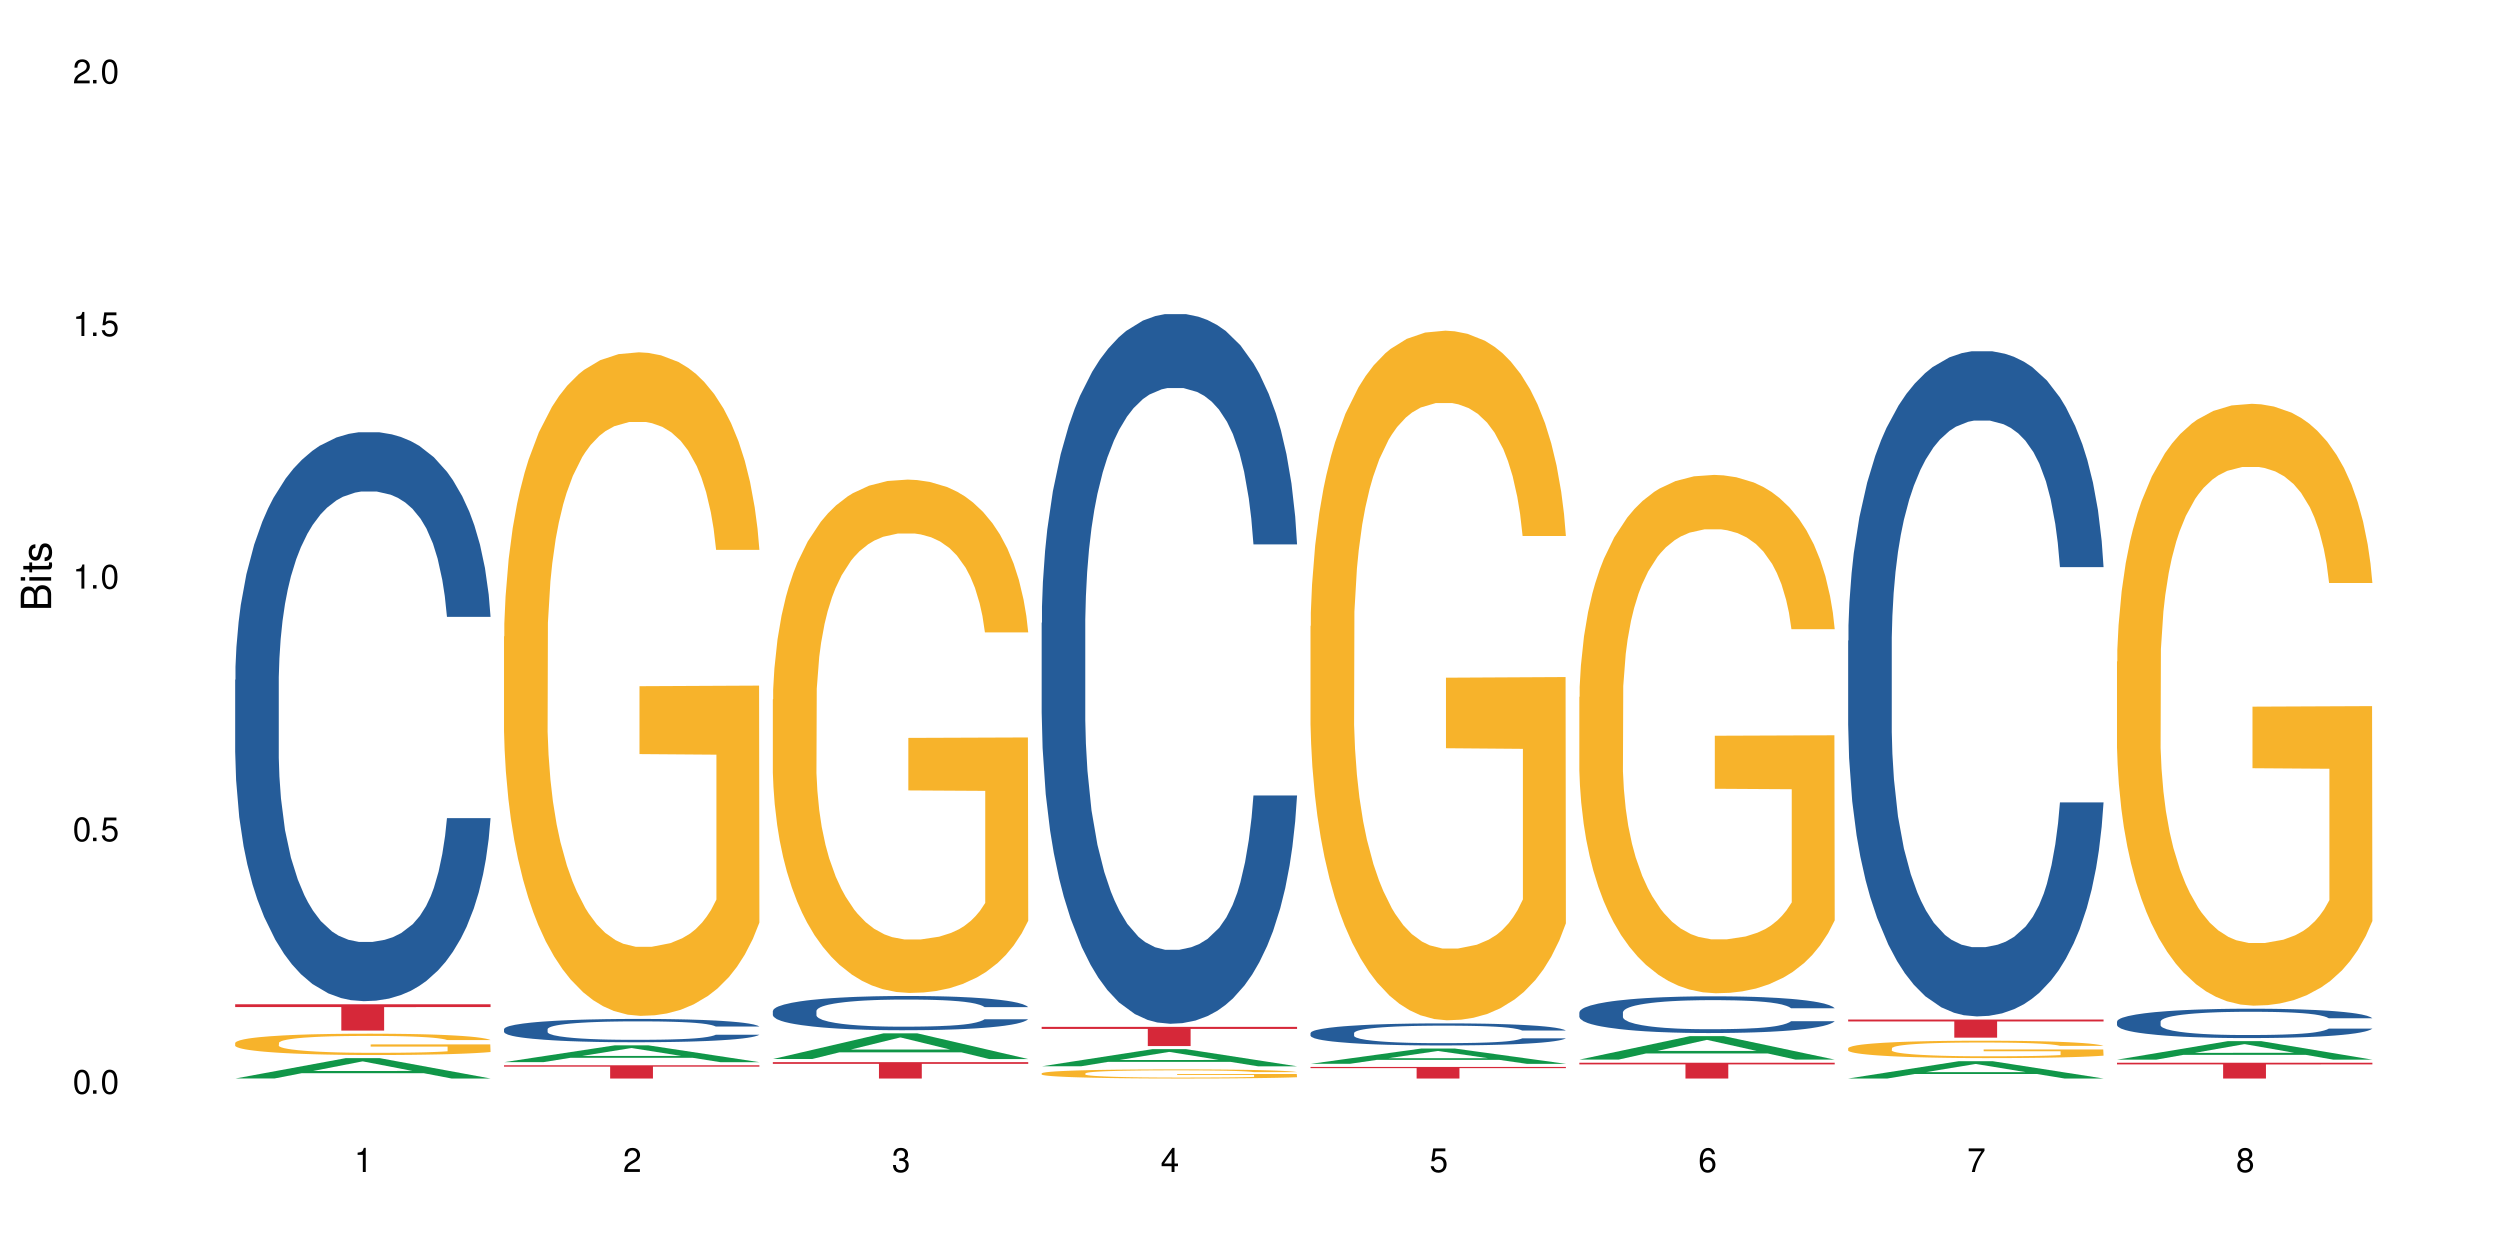 <?xml version="1.0" encoding="UTF-8"?>
<svg xmlns="http://www.w3.org/2000/svg" xmlns:xlink="http://www.w3.org/1999/xlink" width="720" height="360" viewBox="0 0 720 360">
<defs>
<g>
<g id="glyph-0-0">
</g>
<g id="glyph-0-1">
<path d="M 2.641 -6.938 C 2 -6.938 1.422 -6.656 1.078 -6.172 C 0.641 -5.562 0.406 -4.641 0.406 -3.359 C 0.406 -1.016 1.188 0.219 2.641 0.219 C 4.078 0.219 4.859 -1.016 4.859 -3.297 C 4.859 -4.641 4.656 -5.547 4.203 -6.172 C 3.844 -6.656 3.281 -6.938 2.641 -6.938 Z M 2.641 -6.188 C 3.547 -6.188 4 -5.25 4 -3.375 C 4 -1.406 3.562 -0.484 2.625 -0.484 C 1.734 -0.484 1.281 -1.438 1.281 -3.344 C 1.281 -5.25 1.734 -6.188 2.641 -6.188 Z M 2.641 -6.188 "/>
</g>
<g id="glyph-0-2">
<path d="M 1.828 -1 L 0.828 -1 L 0.828 0 L 1.828 0 Z M 1.828 -1 "/>
</g>
<g id="glyph-0-3">
<path d="M 4.562 -6.797 L 1.062 -6.797 L 0.547 -3.094 L 1.328 -3.094 C 1.719 -3.562 2.047 -3.734 2.578 -3.734 C 3.484 -3.734 4.062 -3.109 4.062 -2.094 C 4.062 -1.125 3.484 -0.531 2.578 -0.531 C 1.828 -0.531 1.375 -0.906 1.188 -1.672 L 0.328 -1.672 C 0.453 -1.109 0.547 -0.844 0.75 -0.594 C 1.125 -0.078 1.828 0.219 2.594 0.219 C 3.969 0.219 4.922 -0.781 4.922 -2.219 C 4.922 -3.562 4.031 -4.484 2.719 -4.484 C 2.25 -4.484 1.859 -4.359 1.469 -4.062 L 1.734 -5.969 L 4.562 -5.969 Z M 4.562 -6.797 "/>
</g>
<g id="glyph-0-4">
<path d="M 2.484 -4.938 L 2.484 0 L 3.328 0 L 3.328 -6.938 L 2.766 -6.938 C 2.469 -5.875 2.281 -5.734 0.984 -5.562 L 0.984 -4.938 Z M 2.484 -4.938 "/>
</g>
<g id="glyph-0-5">
<path d="M 4.859 -0.828 L 1.281 -0.828 C 1.359 -1.406 1.672 -1.781 2.5 -2.281 L 3.469 -2.828 C 4.406 -3.344 4.906 -4.062 4.906 -4.906 C 4.906 -5.484 4.672 -6.031 4.266 -6.406 C 3.859 -6.766 3.375 -6.938 2.719 -6.938 C 1.859 -6.938 1.219 -6.625 0.844 -6.031 C 0.609 -5.672 0.5 -5.234 0.484 -4.531 L 1.328 -4.531 C 1.359 -5.016 1.406 -5.281 1.531 -5.516 C 1.75 -5.938 2.188 -6.203 2.703 -6.203 C 3.469 -6.203 4.031 -5.641 4.031 -4.891 C 4.031 -4.344 3.719 -3.859 3.125 -3.516 L 2.234 -3 C 0.812 -2.172 0.406 -1.531 0.328 -0.016 L 4.859 -0.016 Z M 4.859 -0.828 "/>
</g>
<g id="glyph-0-6">
<path d="M 2.125 -3.188 L 2.578 -3.188 C 3.5 -3.188 3.984 -2.766 3.984 -1.922 C 3.984 -1.062 3.469 -0.531 2.594 -0.531 C 1.656 -0.531 1.203 -1 1.156 -2.016 L 0.312 -2.016 C 0.344 -1.453 0.438 -1.094 0.609 -0.781 C 0.953 -0.109 1.625 0.219 2.547 0.219 C 3.953 0.219 4.859 -0.625 4.859 -1.938 C 4.859 -2.828 4.516 -3.297 3.703 -3.594 C 4.344 -3.844 4.656 -4.328 4.656 -5.031 C 4.656 -6.219 3.875 -6.938 2.578 -6.938 C 1.203 -6.938 0.484 -6.172 0.453 -4.703 L 1.297 -4.703 C 1.312 -5.125 1.344 -5.359 1.453 -5.578 C 1.641 -5.969 2.062 -6.203 2.594 -6.203 C 3.344 -6.203 3.797 -5.75 3.797 -5 C 3.797 -4.516 3.609 -4.219 3.25 -4.047 C 3.016 -3.953 2.703 -3.922 2.125 -3.906 Z M 2.125 -3.188 "/>
</g>
<g id="glyph-0-7">
<path d="M 3.141 -1.672 L 3.141 0 L 3.984 0 L 3.984 -1.672 L 4.984 -1.672 L 4.984 -2.438 L 3.984 -2.438 L 3.984 -6.938 L 3.359 -6.938 L 0.266 -2.578 L 0.266 -1.672 Z M 3.141 -2.438 L 1 -2.438 L 3.141 -5.5 Z M 3.141 -2.438 "/>
</g>
<g id="glyph-0-8">
<path d="M 4.781 -5.125 C 4.609 -6.266 3.891 -6.938 2.844 -6.938 C 2.094 -6.938 1.422 -6.578 1.031 -5.953 C 0.594 -5.266 0.406 -4.422 0.406 -3.172 C 0.406 -2 0.578 -1.25 0.984 -0.641 C 1.359 -0.078 1.953 0.219 2.703 0.219 C 3.984 0.219 4.922 -0.75 4.922 -2.094 C 4.922 -3.375 4.062 -4.281 2.844 -4.281 C 2.172 -4.281 1.641 -4.031 1.281 -3.516 C 1.281 -5.234 1.828 -6.188 2.797 -6.188 C 3.391 -6.188 3.797 -5.797 3.938 -5.125 Z M 2.734 -3.531 C 3.547 -3.531 4.062 -2.953 4.062 -2.031 C 4.062 -1.156 3.484 -0.531 2.703 -0.531 C 1.922 -0.531 1.328 -1.188 1.328 -2.078 C 1.328 -2.938 1.906 -3.531 2.734 -3.531 Z M 2.734 -3.531 "/>
</g>
<g id="glyph-0-9">
<path d="M 4.984 -6.797 L 0.438 -6.797 L 0.438 -5.969 L 4.109 -5.969 C 2.5 -3.656 1.828 -2.234 1.328 0 L 2.219 0 C 2.594 -2.172 3.453 -4.047 4.984 -6.094 Z M 4.984 -6.797 "/>
</g>
<g id="glyph-0-10">
<path d="M 3.75 -3.656 C 4.469 -4.094 4.688 -4.438 4.688 -5.078 C 4.688 -6.172 3.844 -6.938 2.641 -6.938 C 1.438 -6.938 0.594 -6.172 0.594 -5.094 C 0.594 -4.438 0.812 -4.094 1.516 -3.656 C 0.734 -3.266 0.359 -2.703 0.359 -1.922 C 0.359 -0.656 1.281 0.219 2.641 0.219 C 3.984 0.219 4.922 -0.656 4.922 -1.922 C 4.922 -2.703 4.531 -3.266 3.75 -3.656 Z M 2.641 -6.188 C 3.359 -6.188 3.812 -5.75 3.812 -5.062 C 3.812 -4.406 3.344 -3.984 2.641 -3.984 C 1.922 -3.984 1.453 -4.406 1.453 -5.078 C 1.453 -5.75 1.922 -6.188 2.641 -6.188 Z M 2.641 -3.266 C 3.484 -3.266 4.062 -2.719 4.062 -1.906 C 4.062 -1.078 3.484 -0.531 2.625 -0.531 C 1.797 -0.531 1.219 -1.094 1.219 -1.906 C 1.219 -2.719 1.781 -3.266 2.641 -3.266 Z M 2.641 -3.266 "/>
</g>
<g id="glyph-1-0">
</g>
<g id="glyph-1-1">
<path d="M 0 -0.953 L 0 -4.891 C 0 -5.719 -0.234 -6.344 -0.734 -6.797 C -1.188 -7.234 -1.812 -7.469 -2.5 -7.469 C -3.547 -7.469 -4.188 -7 -4.625 -5.875 C -4.984 -6.688 -5.625 -7.094 -6.531 -7.094 C -7.172 -7.094 -7.734 -6.859 -8.141 -6.391 C -8.562 -5.922 -8.75 -5.344 -8.75 -4.5 L -8.75 -0.953 Z M -4.984 -2.062 L -7.766 -2.062 L -7.766 -4.219 C -7.766 -4.844 -7.688 -5.203 -7.453 -5.5 C -7.219 -5.812 -6.859 -5.969 -6.375 -5.969 C -5.891 -5.969 -5.531 -5.812 -5.297 -5.5 C -5.062 -5.203 -4.984 -4.844 -4.984 -4.219 Z M -0.984 -2.062 L -4 -2.062 L -4 -4.781 C -4 -5.766 -3.438 -6.359 -2.484 -6.359 C -1.547 -6.359 -0.984 -5.766 -0.984 -4.781 Z M -0.984 -2.062 "/>
</g>
<g id="glyph-1-2">
<path d="M -6.281 -1.797 L -6.281 -0.797 L 0 -0.797 L 0 -1.797 Z M -8.75 -1.797 L -8.75 -0.797 L -7.484 -0.797 L -7.484 -1.797 Z M -8.75 -1.797 "/>
</g>
<g id="glyph-1-3">
<path d="M -6.281 -3.047 L -6.281 -2.016 L -8.016 -2.016 L -8.016 -1.016 L -6.281 -1.016 L -6.281 -0.172 L -5.469 -0.172 L -5.469 -1.016 L -0.719 -1.016 C -0.078 -1.016 0.281 -1.453 0.281 -2.234 C 0.281 -2.5 0.25 -2.719 0.188 -3.047 L -0.641 -3.047 C -0.609 -2.906 -0.594 -2.766 -0.594 -2.562 C -0.594 -2.141 -0.719 -2.016 -1.156 -2.016 L -5.469 -2.016 L -5.469 -3.047 Z M -6.281 -3.047 "/>
</g>
<g id="glyph-1-4">
<path d="M -4.531 -5.25 C -5.766 -5.25 -6.469 -4.422 -6.469 -2.969 C -6.469 -1.516 -5.719 -0.562 -4.547 -0.562 C -3.562 -0.562 -3.094 -1.062 -2.734 -2.562 L -2.516 -3.484 C -2.344 -4.188 -2.094 -4.469 -1.641 -4.469 C -1.047 -4.469 -0.641 -3.875 -0.641 -3 C -0.641 -2.453 -0.797 -2 -1.062 -1.75 C -1.25 -1.594 -1.422 -1.531 -1.875 -1.469 L -1.875 -0.406 C -0.422 -0.453 0.281 -1.266 0.281 -2.922 C 0.281 -4.5 -0.5 -5.516 -1.719 -5.516 C -2.656 -5.516 -3.172 -4.984 -3.469 -3.734 L -3.703 -2.766 C -3.891 -1.953 -4.156 -1.609 -4.594 -1.609 C -5.188 -1.609 -5.547 -2.125 -5.547 -2.938 C -5.547 -3.75 -5.203 -4.172 -4.531 -4.203 Z M -4.531 -5.25 "/>
</g>
</g>
</defs>
<rect x="-72" y="-36" width="864" height="432" fill="rgb(100%, 100%, 100%)" fill-opacity="1"/>
<path fill-rule="nonzero" fill="rgb(6.275%, 58.824%, 28.235%)" fill-opacity="1" d="M 67.73 310.605 L 67.809 310.602 L 99.637 304.734 L 109.301 304.734 L 141.281 310.613 L 130.047 310.613 L 122.031 309.078 L 86.906 309.078 L 79.047 310.605 L 67.73 310.605 L 90.285 308.441 L 118.809 308.438 L 104.586 305.695 L 104.43 305.688 L 104.27 305.703 L 90.207 308.438 L 90.285 308.441 Z M 67.73 310.605 "/>
<path fill-rule="nonzero" fill="rgb(14.51%, 36.078%, 60%)" fill-opacity="1" d="M 67.73 195.785 L 67.82 195.637 L 67.82 192.043 L 68.09 186.352 L 68.719 179.16 L 69.344 174.219 L 70.961 165.383 L 73.203 156.848 L 75.535 150.258 L 77.238 146.363 L 78.766 143.367 L 82.262 137.824 L 84.504 134.98 L 86.926 132.434 L 89.887 129.887 L 92.039 128.391 L 96.883 125.996 L 100.469 124.945 L 103.25 124.496 L 109.262 124.496 L 112.848 125.098 L 115.449 125.844 L 118.32 127.043 L 120.742 128.391 L 124.957 131.688 L 128.727 135.879 L 130.43 138.277 L 133.121 142.918 L 135.184 147.41 L 136.617 151.305 L 138.234 156.848 L 139.668 163.586 L 140.746 171.223 L 141.281 177.664 L 128.727 177.664 L 128.098 171.672 L 127.379 167.031 L 126.035 160.891 L 124.688 156.547 L 122.805 152.203 L 121.102 149.359 L 118.77 146.512 L 116.707 144.715 L 114.555 143.367 L 112.488 142.469 L 108.543 141.57 L 103.969 141.57 L 102.266 141.871 L 98.766 143.066 L 96.883 144.117 L 94.191 146.215 L 92.309 148.16 L 90.066 151.156 L 88.539 153.703 L 86.656 157.594 L 85.312 161.039 L 83.785 165.98 L 82.891 169.727 L 82.082 173.918 L 81.363 178.863 L 80.828 184.105 L 80.469 189.645 L 80.289 195.035 L 80.289 218.25 L 80.469 223.641 L 80.918 229.934 L 82.082 239.066 L 83.785 247.008 L 85.762 253.297 L 87.645 257.789 L 88.719 259.887 L 90.156 262.281 L 92.398 265.277 L 95.629 268.273 L 97.512 269.473 L 100.383 270.668 L 103.34 271.27 L 107.289 271.27 L 110.785 270.668 L 113.117 269.922 L 115.539 268.723 L 118.859 266.176 L 120.922 263.781 L 122.715 260.934 L 124.062 258.09 L 124.957 255.691 L 126.305 251.051 L 127.379 245.957 L 128.188 240.715 L 128.727 235.625 L 141.281 235.625 L 140.746 241.613 L 139.938 247.457 L 139.129 251.797 L 137.875 257.039 L 136.441 261.684 L 134.375 266.926 L 132.672 270.371 L 130.43 274.113 L 128.367 276.961 L 126.125 279.504 L 122.805 282.5 L 120.652 284 L 118.32 285.348 L 115.539 286.543 L 112.043 287.594 L 108.273 288.191 L 104.777 288.34 L 101.008 288.043 L 98.227 287.441 L 94.551 286.094 L 89.977 283.398 L 86.656 280.555 L 84.055 277.707 L 81.812 274.711 L 79.301 270.668 L 76.074 264.078 L 74.098 258.988 L 72.754 254.793 L 71.23 248.953 L 70.152 243.711 L 68.898 235.324 L 68 224.691 L 67.73 216.453 Z M 67.73 195.785 "/>
<path fill-rule="nonzero" fill="rgb(96.863%, 70.196%, 16.863%)" fill-opacity="1" d="M 67.73 300.336 L 67.82 300.328 L 67.82 300.219 L 68.18 299.965 L 69.078 299.617 L 70.242 299.332 L 71.5 299.105 L 72.305 298.988 L 73.652 298.82 L 74.816 298.695 L 77.777 298.445 L 81.543 298.207 L 83.609 298.109 L 85.941 298.012 L 89.258 297.906 L 90.785 297.867 L 95.449 297.777 L 100.738 297.719 L 106.57 297.703 L 109.262 297.711 L 112.938 297.73 L 117.961 297.793 L 120.832 297.848 L 123.074 297.906 L 125.406 297.977 L 128.277 298.09 L 130.969 298.227 L 133.121 298.359 L 135.273 298.527 L 137.066 298.707 L 138.594 298.906 L 139.938 299.141 L 140.746 299.336 L 141.281 299.531 L 128.816 299.531 L 128.098 299.336 L 127.289 299.184 L 125.945 299 L 124.598 298.863 L 123.254 298.758 L 120.742 298.613 L 118.59 298.523 L 115.898 298.445 L 113.297 298.395 L 110.336 298.359 L 108.543 298.348 L 103.789 298.348 L 99.484 298.387 L 96.973 298.434 L 95.18 298.477 L 92.668 298.562 L 91.141 298.629 L 90.246 298.676 L 87.555 298.848 L 85.762 299.004 L 84.773 299.113 L 83.52 299.281 L 82.621 299.434 L 81.633 299.656 L 81.098 299.824 L 80.379 300.207 L 80.289 301.215 L 80.559 301.43 L 81.098 301.66 L 81.812 301.863 L 82.891 302.074 L 83.965 302.238 L 85.852 302.457 L 87.465 302.602 L 88.719 302.699 L 91.141 302.852 L 92.129 302.902 L 94.461 303 L 96.883 303.078 L 99.844 303.148 L 102.086 303.18 L 105.672 303.211 L 110.246 303.211 L 115.629 303.176 L 119.039 303.129 L 121.371 303.086 L 122.895 303.047 L 124.777 302.984 L 126.125 302.93 L 127.379 302.867 L 128.906 302.77 L 128.906 301.43 L 106.75 301.426 L 106.75 300.797 L 141.195 300.789 L 141.281 302.984 L 139.398 303.137 L 137.066 303.281 L 134.824 303.395 L 132.492 303.488 L 129.176 303.598 L 126.484 303.664 L 122.355 303.742 L 118.59 303.793 L 114.645 303.828 L 111.145 303.844 L 107.02 303.848 L 103.34 303.836 L 99.395 303.805 L 96.254 303.758 L 93.383 303.703 L 90.516 303.629 L 86.926 303.512 L 84.594 303.418 L 82.172 303.301 L 79.75 303.16 L 77.598 303.008 L 76.164 302.891 L 74.727 302.754 L 73.203 302.586 L 71.766 302.395 L 70.691 302.223 L 69.703 302.023 L 68.988 301.84 L 68.27 301.586 L 67.91 301.387 L 67.73 301.211 Z M 67.73 300.336 "/>
<path fill-rule="nonzero" fill="rgb(83.922%, 15.686%, 22.353%)" fill-opacity="1" d="M 67.73 289.227 L 141.281 289.227 L 141.281 290.039 L 110.629 290.047 L 110.629 296.82 L 98.297 296.82 L 98.297 290.051 L 98.117 290.039 L 67.73 290.039 Z M 67.73 289.227 "/>
<path fill-rule="nonzero" fill="rgb(6.275%, 58.824%, 28.235%)" fill-opacity="1" d="M 145.156 305.902 L 145.234 305.898 L 177.059 301.055 L 186.723 301.055 L 218.707 305.91 L 207.469 305.91 L 199.453 304.641 L 164.328 304.641 L 156.469 305.902 L 145.156 305.902 L 167.707 304.117 L 196.23 304.113 L 182.008 301.848 L 181.852 301.844 L 181.695 301.855 L 167.629 304.113 L 167.707 304.117 Z M 145.156 305.902 "/>
<path fill-rule="nonzero" fill="rgb(14.51%, 36.078%, 60%)" fill-opacity="1" d="M 145.156 296.379 L 145.242 296.371 L 145.242 296.223 L 145.512 295.992 L 146.141 295.695 L 146.77 295.492 L 148.383 295.133 L 150.625 294.781 L 152.957 294.512 L 154.664 294.352 L 156.188 294.23 L 159.684 294.004 L 161.93 293.887 L 164.352 293.781 L 167.309 293.676 L 169.461 293.617 L 174.305 293.52 L 177.895 293.477 L 180.676 293.457 L 186.684 293.457 L 190.273 293.48 L 192.875 293.512 L 195.742 293.562 L 198.164 293.617 L 202.383 293.75 L 206.148 293.922 L 207.852 294.02 L 210.543 294.211 L 212.605 294.395 L 214.043 294.555 L 215.656 294.781 L 217.094 295.059 L 218.168 295.371 L 218.707 295.637 L 206.148 295.637 L 205.52 295.391 L 204.805 295.199 L 203.457 294.949 L 202.113 294.77 L 200.23 294.594 L 198.523 294.477 L 196.191 294.359 L 194.129 294.285 L 191.977 294.23 L 189.914 294.191 L 185.969 294.156 L 181.391 294.156 L 179.688 294.168 L 176.191 294.219 L 174.305 294.262 L 171.613 294.348 L 169.73 294.426 L 167.488 294.551 L 165.965 294.652 L 164.082 294.812 L 162.734 294.953 L 161.211 295.156 L 160.312 295.309 L 159.508 295.48 L 158.789 295.684 L 158.25 295.898 L 157.891 296.125 L 157.711 296.348 L 157.711 297.297 L 157.891 297.52 L 158.34 297.777 L 159.508 298.152 L 161.211 298.477 L 163.184 298.734 L 165.066 298.918 L 166.145 299.004 L 167.578 299.102 L 169.82 299.223 L 173.051 299.348 L 174.934 299.395 L 177.805 299.445 L 180.766 299.469 L 184.711 299.469 L 188.211 299.445 L 190.543 299.414 L 192.965 299.367 L 196.281 299.262 L 198.344 299.164 L 200.141 299.047 L 201.484 298.93 L 202.383 298.832 L 203.727 298.641 L 204.805 298.434 L 205.609 298.219 L 206.148 298.008 L 218.707 298.008 L 218.168 298.254 L 217.359 298.492 L 216.555 298.672 L 215.297 298.887 L 213.863 299.078 L 211.801 299.293 L 210.094 299.434 L 207.852 299.586 L 205.789 299.703 L 203.547 299.809 L 200.23 299.93 L 198.074 299.992 L 195.742 300.047 L 192.965 300.094 L 189.465 300.137 L 185.699 300.164 L 182.199 300.168 L 178.434 300.156 L 175.652 300.133 L 171.973 300.078 L 167.398 299.965 L 164.082 299.852 L 161.48 299.734 L 159.238 299.609 L 156.727 299.445 L 153.496 299.176 L 151.523 298.965 L 150.176 298.793 L 148.652 298.555 L 147.574 298.34 L 146.32 297.996 L 145.422 297.562 L 145.156 297.223 Z M 145.156 296.379 "/>
<path fill-rule="nonzero" fill="rgb(96.863%, 70.196%, 16.863%)" fill-opacity="1" d="M 145.156 183.316 L 145.242 183.141 L 145.242 179.648 L 145.602 171.797 L 146.5 160.977 L 147.664 152.074 L 148.922 145.094 L 149.73 141.426 L 151.074 136.191 L 152.242 132.352 L 155.199 124.496 L 158.969 117.168 L 161.031 114.027 L 163.363 111.059 L 166.684 107.742 L 168.207 106.52 L 172.871 103.727 L 178.164 101.984 L 183.992 101.461 L 186.684 101.633 L 190.363 102.332 L 195.387 104.25 L 198.254 105.996 L 200.496 107.742 L 202.828 110.012 L 205.699 113.5 L 208.391 117.691 L 210.543 121.879 L 212.695 127.117 L 214.492 132.699 L 216.016 138.809 L 217.359 146.141 L 218.168 152.25 L 218.707 158.355 L 206.238 158.355 L 205.52 152.25 L 204.715 147.535 L 203.367 141.777 L 202.023 137.586 L 200.676 134.27 L 198.164 129.734 L 196.012 126.941 L 193.32 124.496 L 190.723 122.926 L 187.762 121.879 L 185.969 121.531 L 181.211 121.531 L 176.906 122.754 L 174.395 124.148 L 172.602 125.543 L 170.09 128.164 L 168.566 130.258 L 167.668 131.652 L 164.977 137.062 L 163.184 141.949 L 162.195 145.266 L 160.941 150.504 L 160.043 155.215 L 159.059 162.195 L 158.52 167.434 L 157.801 179.301 L 157.711 210.715 L 157.98 217.348 L 158.52 224.504 L 159.238 230.789 L 160.312 237.422 L 161.391 242.48 L 163.273 249.289 L 164.887 253.828 L 166.145 256.793 L 168.566 261.504 L 169.551 263.078 L 171.883 266.219 L 174.305 268.66 L 177.266 270.758 L 179.508 271.805 L 183.098 272.676 L 187.672 272.676 L 193.055 271.629 L 196.461 270.23 L 198.793 268.836 L 200.32 267.613 L 202.203 265.695 L 203.547 263.949 L 204.805 262.031 L 206.328 259.062 L 206.328 217.348 L 184.172 217.176 L 184.172 197.625 L 218.617 197.453 L 218.707 265.695 L 216.824 270.406 L 214.492 274.945 L 212.25 278.434 L 209.918 281.402 L 206.598 284.719 L 203.906 286.812 L 199.781 289.258 L 196.012 290.828 L 192.066 291.875 L 188.566 292.398 L 184.441 292.574 L 180.766 292.223 L 176.816 291.176 L 173.68 289.781 L 170.809 288.035 L 167.938 285.766 L 164.352 282.102 L 162.016 279.133 L 159.594 275.469 L 157.172 271.105 L 155.02 266.395 L 153.586 262.727 L 152.152 258.539 L 150.625 253.301 L 149.191 247.367 L 148.113 241.957 L 147.129 235.848 L 146.41 230.09 L 145.691 222.234 L 145.332 215.953 L 145.156 210.543 Z M 145.156 183.316 "/>
<path fill-rule="nonzero" fill="rgb(83.922%, 15.686%, 22.353%)" fill-opacity="1" d="M 145.156 306.793 L 218.707 306.793 L 218.707 307.203 L 188.051 307.207 L 188.051 310.613 L 175.719 310.613 L 175.719 307.207 L 175.539 307.203 L 145.156 307.203 Z M 145.156 306.793 "/>
<path fill-rule="nonzero" fill="rgb(6.275%, 58.824%, 28.235%)" fill-opacity="1" d="M 222.578 305 L 222.656 304.992 L 254.48 297.594 L 264.148 297.594 L 296.129 305.008 L 284.895 305.008 L 276.879 303.07 L 241.75 303.07 L 233.895 305 L 222.578 305 L 245.129 302.27 L 273.656 302.266 L 259.434 298.805 L 259.273 298.797 L 259.117 298.82 L 245.051 302.266 L 245.129 302.27 Z M 222.578 305 "/>
<path fill-rule="nonzero" fill="rgb(14.51%, 36.078%, 60%)" fill-opacity="1" d="M 222.578 291.141 L 222.668 291.133 L 222.668 290.914 L 222.938 290.574 L 223.562 290.141 L 224.191 289.844 L 225.809 289.312 L 228.051 288.797 L 230.383 288.402 L 232.086 288.168 L 233.609 287.988 L 237.109 287.652 L 239.352 287.48 L 241.773 287.328 L 244.734 287.176 L 246.887 287.086 L 251.73 286.941 L 255.316 286.879 L 258.098 286.852 L 264.109 286.852 L 267.695 286.887 L 270.297 286.934 L 273.168 287.004 L 275.59 287.086 L 279.805 287.285 L 283.57 287.535 L 285.277 287.68 L 287.969 287.961 L 290.031 288.23 L 291.465 288.465 L 293.082 288.797 L 294.516 289.203 L 295.59 289.664 L 296.129 290.051 L 283.57 290.051 L 282.945 289.691 L 282.227 289.41 L 280.883 289.043 L 279.535 288.781 L 277.652 288.52 L 275.949 288.348 L 273.617 288.176 L 271.551 288.066 L 269.398 287.988 L 267.336 287.934 L 263.391 287.879 L 258.816 287.879 L 257.109 287.898 L 253.613 287.969 L 251.73 288.031 L 249.039 288.156 L 247.156 288.273 L 244.914 288.457 L 243.387 288.609 L 241.504 288.844 L 240.16 289.051 L 238.633 289.348 L 237.738 289.574 L 236.93 289.824 L 236.211 290.121 L 235.672 290.438 L 235.316 290.77 L 235.137 291.094 L 235.137 292.492 L 235.316 292.816 L 235.762 293.195 L 236.93 293.746 L 238.633 294.223 L 240.605 294.602 L 242.492 294.871 L 243.566 294.996 L 245.004 295.141 L 247.246 295.32 L 250.473 295.504 L 252.355 295.574 L 255.227 295.645 L 258.188 295.684 L 262.133 295.684 L 265.633 295.645 L 267.965 295.602 L 270.387 295.527 L 273.707 295.375 L 275.77 295.23 L 277.562 295.059 L 278.906 294.891 L 279.805 294.746 L 281.148 294.465 L 282.227 294.16 L 283.035 293.844 L 283.57 293.539 L 296.129 293.539 L 295.59 293.898 L 294.785 294.25 L 293.977 294.512 L 292.723 294.828 L 291.285 295.105 L 289.223 295.422 L 287.52 295.629 L 285.277 295.852 L 283.215 296.023 L 280.973 296.18 L 277.652 296.359 L 275.5 296.449 L 273.168 296.527 L 270.387 296.602 L 266.887 296.664 L 263.121 296.699 L 259.621 296.711 L 255.855 296.691 L 253.074 296.656 L 249.398 296.574 L 244.824 296.414 L 241.504 296.242 L 238.902 296.07 L 236.66 295.891 L 234.148 295.645 L 230.918 295.25 L 228.945 294.941 L 227.602 294.691 L 226.074 294.34 L 225 294.023 L 223.742 293.52 L 222.848 292.879 L 222.578 292.383 Z M 222.578 291.141 "/>
<path fill-rule="nonzero" fill="rgb(96.863%, 70.196%, 16.863%)" fill-opacity="1" d="M 222.578 201.445 L 222.668 201.309 L 222.668 198.609 L 223.027 192.535 L 223.922 184.164 L 225.09 177.277 L 226.344 171.875 L 227.152 169.039 L 228.496 164.988 L 229.664 162.02 L 232.625 155.945 L 236.391 150.273 L 238.453 147.844 L 240.785 145.547 L 244.105 142.98 L 245.629 142.035 L 250.293 139.875 L 255.586 138.527 L 261.418 138.121 L 264.109 138.258 L 267.785 138.797 L 272.809 140.281 L 275.68 141.633 L 277.922 142.98 L 280.254 144.738 L 283.125 147.438 L 285.816 150.68 L 287.969 153.918 L 290.121 157.969 L 291.914 162.289 L 293.438 167.016 L 294.785 172.688 L 295.59 177.41 L 296.129 182.137 L 283.66 182.137 L 282.945 177.41 L 282.137 173.766 L 280.793 169.312 L 279.445 166.07 L 278.102 163.504 L 275.59 159.996 L 273.438 157.836 L 270.746 155.945 L 268.145 154.73 L 265.184 153.918 L 263.391 153.648 L 258.637 153.648 L 254.332 154.594 L 251.82 155.676 L 250.023 156.754 L 247.512 158.781 L 245.988 160.398 L 245.094 161.48 L 242.402 165.664 L 240.605 169.445 L 239.621 172.012 L 238.363 176.062 L 237.469 179.707 L 236.48 185.109 L 235.941 189.16 L 235.227 198.34 L 235.137 222.645 L 235.406 227.773 L 235.941 233.309 L 236.66 238.172 L 237.738 243.301 L 238.812 247.219 L 240.695 252.484 L 242.312 255.992 L 243.566 258.289 L 245.988 261.934 L 246.977 263.148 L 249.309 265.578 L 251.73 267.469 L 254.691 269.09 L 256.934 269.898 L 260.52 270.574 L 265.094 270.574 L 270.477 269.766 L 273.887 268.684 L 276.219 267.605 L 277.742 266.66 L 279.625 265.176 L 280.973 263.824 L 282.227 262.34 L 283.75 260.043 L 283.75 227.773 L 261.598 227.641 L 261.598 212.516 L 296.039 212.383 L 296.129 265.176 L 294.246 268.82 L 291.914 272.332 L 289.672 275.031 L 287.34 277.324 L 284.02 279.891 L 281.328 281.512 L 277.203 283.402 L 273.438 284.617 L 269.488 285.426 L 265.992 285.832 L 261.867 285.969 L 258.188 285.699 L 254.242 284.887 L 251.102 283.809 L 248.23 282.457 L 245.359 280.703 L 241.773 277.867 L 239.441 275.57 L 237.02 272.734 L 234.598 269.359 L 232.445 265.715 L 231.008 262.879 L 229.574 259.637 L 228.051 255.59 L 226.613 250.996 L 225.539 246.812 L 224.551 242.086 L 223.832 237.629 L 223.117 231.555 L 222.758 226.695 L 222.578 222.508 Z M 222.578 201.445 "/>
<path fill-rule="nonzero" fill="rgb(83.922%, 15.686%, 22.353%)" fill-opacity="1" d="M 222.578 305.891 L 296.129 305.891 L 296.129 306.395 L 265.477 306.402 L 265.477 310.613 L 253.141 310.613 L 253.141 306.406 L 252.965 306.395 L 222.578 306.395 Z M 222.578 305.891 "/>
<path fill-rule="nonzero" fill="rgb(6.275%, 58.824%, 28.235%)" fill-opacity="1" d="M 300 307.094 L 300.078 307.09 L 331.906 302.152 L 341.57 302.152 L 373.555 307.098 L 362.316 307.098 L 354.301 305.809 L 319.176 305.809 L 311.316 307.094 L 300 307.094 L 322.555 305.273 L 351.078 305.27 L 336.855 302.961 L 336.699 302.957 L 336.543 302.973 L 322.477 305.27 L 322.555 305.273 Z M 300 307.094 "/>
<path fill-rule="nonzero" fill="rgb(14.51%, 36.078%, 60%)" fill-opacity="1" d="M 300 179.391 L 300.09 179.203 L 300.09 174.719 L 300.359 167.621 L 300.988 158.652 L 301.617 152.488 L 303.23 141.465 L 305.473 130.816 L 307.805 122.594 L 309.508 117.738 L 311.035 114 L 314.531 107.09 L 316.773 103.539 L 319.195 100.363 L 322.156 97.188 L 324.309 95.32 L 329.152 92.328 L 332.742 91.023 L 335.52 90.461 L 341.531 90.461 L 345.117 91.207 L 347.719 92.141 L 350.59 93.637 L 353.012 95.32 L 357.227 99.43 L 360.996 104.66 L 362.699 107.648 L 365.391 113.441 L 367.453 119.047 L 368.891 123.902 L 370.504 130.816 L 371.938 139.223 L 373.016 148.75 L 373.555 156.785 L 360.996 156.785 L 360.367 149.312 L 359.648 143.52 L 358.305 135.859 L 356.961 130.441 L 355.074 125.023 L 353.371 121.473 L 351.039 117.926 L 348.977 115.684 L 346.824 114 L 344.762 112.879 L 340.812 111.758 L 336.238 111.758 L 334.535 112.133 L 331.035 113.629 L 329.152 114.934 L 326.461 117.551 L 324.578 119.98 L 322.336 123.715 L 320.812 126.891 L 318.926 131.75 L 317.582 136.047 L 316.059 142.211 L 315.16 146.883 L 314.352 152.113 L 313.637 158.277 L 313.098 164.816 L 312.738 171.73 L 312.559 178.457 L 312.559 207.414 L 312.738 214.141 L 313.188 221.988 L 314.352 233.383 L 316.059 243.285 L 318.031 251.133 L 319.914 256.738 L 320.992 259.352 L 322.426 262.344 L 324.668 266.078 L 327.898 269.816 L 329.781 271.309 L 332.652 272.805 L 335.609 273.551 L 339.559 273.551 L 343.055 272.805 L 345.387 271.871 L 347.809 270.375 L 351.129 267.199 L 353.191 264.211 L 354.984 260.66 L 356.332 257.109 L 357.227 254.121 L 358.574 248.328 L 359.648 241.977 L 360.457 235.438 L 360.996 229.086 L 373.555 229.086 L 373.016 236.559 L 372.207 243.848 L 371.402 249.266 L 370.145 255.805 L 368.711 261.594 L 366.645 268.133 L 364.941 272.43 L 362.699 277.102 L 360.637 280.652 L 358.395 283.828 L 355.074 287.562 L 352.922 289.434 L 350.59 291.113 L 347.809 292.609 L 344.312 293.914 L 340.543 294.664 L 337.047 294.852 L 333.277 294.477 L 330.5 293.73 L 326.82 292.047 L 322.246 288.684 L 318.926 285.137 L 316.324 281.586 L 314.082 277.848 L 311.57 272.805 L 308.344 264.582 L 306.371 258.23 L 305.023 253 L 303.5 245.715 L 302.422 239.176 L 301.168 228.715 L 300.27 215.449 L 300 205.172 Z M 300 179.391 "/>
<path fill-rule="nonzero" fill="rgb(96.863%, 70.196%, 16.863%)" fill-opacity="1" d="M 300 309.109 L 300.09 309.105 L 300.09 309.059 L 300.449 308.949 L 301.348 308.801 L 302.512 308.68 L 303.77 308.582 L 304.574 308.535 L 305.922 308.461 L 307.086 308.41 L 310.047 308.301 L 313.816 308.199 L 315.879 308.156 L 318.211 308.117 L 321.527 308.07 L 323.055 308.055 L 327.719 308.016 L 333.012 307.992 L 338.84 307.984 L 341.531 307.984 L 345.207 307.996 L 350.23 308.023 L 353.102 308.047 L 355.344 308.07 L 357.676 308.102 L 360.547 308.148 L 363.238 308.207 L 365.391 308.266 L 367.543 308.336 L 369.336 308.414 L 370.863 308.496 L 372.207 308.598 L 373.016 308.684 L 373.555 308.766 L 361.086 308.766 L 360.367 308.684 L 359.559 308.617 L 358.215 308.539 L 356.871 308.48 L 355.523 308.434 L 353.012 308.371 L 350.859 308.336 L 348.168 308.301 L 345.566 308.277 L 342.609 308.266 L 340.812 308.262 L 336.059 308.262 L 331.754 308.277 L 329.242 308.297 L 327.449 308.316 L 324.938 308.352 L 323.414 308.379 L 322.516 308.398 L 319.824 308.473 L 318.031 308.539 L 317.043 308.586 L 315.789 308.66 L 314.891 308.723 L 313.902 308.82 L 313.367 308.891 L 312.648 309.055 L 312.559 309.488 L 312.828 309.578 L 313.367 309.676 L 314.082 309.762 L 315.16 309.855 L 316.234 309.922 L 318.121 310.016 L 319.734 310.078 L 320.992 310.121 L 323.414 310.184 L 324.398 310.207 L 326.73 310.25 L 329.152 310.285 L 332.113 310.312 L 334.355 310.328 L 337.941 310.34 L 342.52 310.34 L 347.898 310.324 L 351.309 310.305 L 353.641 310.285 L 355.164 310.27 L 357.047 310.242 L 358.395 310.219 L 359.648 310.191 L 361.176 310.152 L 361.176 309.578 L 339.02 309.574 L 339.02 309.305 L 373.465 309.305 L 373.555 310.242 L 371.668 310.309 L 369.336 310.371 L 367.094 310.418 L 364.762 310.457 L 361.445 310.504 L 358.754 310.531 L 354.629 310.566 L 350.859 310.59 L 346.914 310.602 L 343.414 310.609 L 339.289 310.613 L 335.609 310.605 L 331.664 310.594 L 328.523 310.574 L 325.656 310.551 L 322.785 310.52 L 319.195 310.469 L 316.863 310.426 L 314.441 310.375 L 312.02 310.316 L 309.867 310.254 L 308.434 310.203 L 306.996 310.145 L 305.473 310.07 L 304.039 309.992 L 302.961 309.918 L 301.973 309.832 L 301.258 309.754 L 300.539 309.645 L 300.18 309.559 L 300 309.484 Z M 300 309.109 "/>
<path fill-rule="nonzero" fill="rgb(83.922%, 15.686%, 22.353%)" fill-opacity="1" d="M 300 295.734 L 373.555 295.734 L 373.555 296.328 L 342.898 296.332 L 342.898 301.27 L 330.566 301.27 L 330.566 296.336 L 330.387 296.328 L 300 296.328 Z M 300 295.734 "/>
<path fill-rule="nonzero" fill="rgb(6.275%, 58.824%, 28.235%)" fill-opacity="1" d="M 377.426 306.383 L 377.504 306.379 L 409.328 301.977 L 418.992 301.977 L 450.977 306.387 L 439.738 306.387 L 431.723 305.234 L 396.598 305.234 L 388.738 306.383 L 377.426 306.383 L 399.977 304.758 L 428.504 304.754 L 414.277 302.695 L 414.121 302.691 L 413.965 302.703 L 399.898 304.754 L 399.977 304.758 Z M 377.426 306.383 "/>
<path fill-rule="nonzero" fill="rgb(14.51%, 36.078%, 60%)" fill-opacity="1" d="M 377.426 297.5 L 377.516 297.492 L 377.516 297.352 L 377.781 297.133 L 378.41 296.852 L 379.039 296.66 L 380.652 296.32 L 382.895 295.988 L 385.227 295.73 L 386.934 295.578 L 388.457 295.465 L 391.957 295.25 L 394.199 295.137 L 396.621 295.039 L 399.578 294.941 L 401.734 294.883 L 406.574 294.789 L 410.164 294.75 L 412.945 294.73 L 418.953 294.73 L 422.543 294.754 L 425.145 294.785 L 428.016 294.828 L 430.438 294.883 L 434.652 295.012 L 438.418 295.172 L 440.125 295.266 L 442.812 295.445 L 444.879 295.621 L 446.312 295.773 L 447.926 295.988 L 449.363 296.25 L 450.438 296.547 L 450.977 296.797 L 438.418 296.797 L 437.789 296.562 L 437.074 296.383 L 435.727 296.145 L 434.383 295.977 L 432.5 295.809 L 430.793 295.695 L 428.461 295.586 L 426.398 295.516 L 424.246 295.465 L 422.184 295.43 L 418.238 295.395 L 413.664 295.395 L 411.957 295.406 L 408.461 295.453 L 406.574 295.492 L 403.887 295.574 L 402 295.648 L 399.758 295.766 L 398.234 295.863 L 396.352 296.016 L 395.004 296.148 L 393.48 296.34 L 392.582 296.488 L 391.777 296.648 L 391.059 296.84 L 390.52 297.047 L 390.16 297.262 L 389.98 297.469 L 389.98 298.371 L 390.16 298.582 L 390.609 298.824 L 391.777 299.18 L 393.48 299.488 L 395.453 299.73 L 397.336 299.906 L 398.414 299.988 L 399.848 300.082 L 402.09 300.195 L 405.32 300.312 L 407.203 300.359 L 410.074 300.406 L 413.035 300.43 L 416.98 300.43 L 420.48 300.406 L 422.812 300.375 L 425.234 300.332 L 428.551 300.23 L 430.613 300.137 L 432.41 300.027 L 433.754 299.918 L 434.652 299.824 L 435.996 299.645 L 437.074 299.445 L 437.879 299.242 L 438.418 299.047 L 450.977 299.047 L 450.438 299.277 L 449.633 299.504 L 448.824 299.672 L 447.566 299.875 L 446.133 300.059 L 444.07 300.262 L 442.367 300.395 L 440.125 300.539 L 438.059 300.648 L 435.816 300.75 L 432.5 300.863 L 430.348 300.922 L 428.016 300.977 L 425.234 301.023 L 421.734 301.062 L 417.969 301.086 L 414.469 301.094 L 410.703 301.082 L 407.922 301.059 L 404.242 301.004 L 399.668 300.898 L 396.352 300.789 L 393.75 300.68 L 391.508 300.562 L 388.996 300.406 L 385.766 300.148 L 383.793 299.953 L 382.449 299.789 L 380.922 299.562 L 379.848 299.359 L 378.59 299.035 L 377.695 298.621 L 377.426 298.301 Z M 377.426 297.5 "/>
<path fill-rule="nonzero" fill="rgb(96.863%, 70.196%, 16.863%)" fill-opacity="1" d="M 377.426 180.301 L 377.516 180.121 L 377.516 176.492 L 377.871 168.328 L 378.77 157.082 L 379.938 147.832 L 381.191 140.578 L 382 136.77 L 383.344 131.328 L 384.512 127.336 L 387.469 119.176 L 391.238 111.559 L 393.301 108.293 L 395.633 105.207 L 398.953 101.762 L 400.477 100.492 L 405.141 97.59 L 410.434 95.777 L 416.262 95.23 L 418.953 95.414 L 422.633 96.141 L 427.656 98.133 L 430.527 99.949 L 432.77 101.762 L 435.102 104.121 L 437.969 107.746 L 440.66 112.102 L 442.812 116.453 L 444.969 121.895 L 446.762 127.699 L 448.285 134.047 L 449.633 141.668 L 450.438 148.016 L 450.977 154.363 L 438.508 154.363 L 437.789 148.016 L 436.984 143.117 L 435.637 137.133 L 434.293 132.777 L 432.949 129.332 L 430.438 124.617 L 428.281 121.715 L 425.594 119.176 L 422.992 117.543 L 420.031 116.453 L 418.238 116.09 L 413.484 116.09 L 409.176 117.359 L 406.664 118.812 L 404.871 120.262 L 402.359 122.984 L 400.836 125.16 L 399.938 126.613 L 397.246 132.234 L 395.453 137.312 L 394.469 140.758 L 393.211 146.199 L 392.312 151.098 L 391.328 158.355 L 390.789 163.797 L 390.07 176.129 L 389.98 208.777 L 390.25 215.672 L 390.789 223.109 L 391.508 229.637 L 392.582 236.531 L 393.66 241.789 L 395.543 248.863 L 397.156 253.578 L 398.414 256.664 L 400.836 261.562 L 401.82 263.191 L 404.156 266.457 L 406.574 268.996 L 409.535 271.176 L 411.777 272.262 L 415.367 273.168 L 419.941 273.168 L 425.324 272.082 L 428.73 270.629 L 431.062 269.18 L 432.59 267.91 L 434.473 265.914 L 435.816 264.102 L 437.074 262.105 L 438.598 259.02 L 438.598 215.672 L 416.441 215.488 L 416.441 195.176 L 450.887 194.992 L 450.977 265.914 L 449.094 270.812 L 446.762 275.527 L 444.52 279.156 L 442.188 282.238 L 438.867 285.684 L 436.176 287.863 L 432.051 290.402 L 428.281 292.031 L 424.336 293.121 L 420.84 293.664 L 416.711 293.848 L 413.035 293.484 L 409.086 292.395 L 405.949 290.945 L 403.078 289.133 L 400.207 286.773 L 396.621 282.965 L 394.289 279.879 L 391.867 276.07 L 389.445 271.535 L 387.293 266.641 L 385.855 262.832 L 384.422 258.477 L 382.895 253.035 L 381.461 246.867 L 380.383 241.246 L 379.398 234.898 L 378.68 228.91 L 377.961 220.75 L 377.605 214.219 L 377.426 208.598 Z M 377.426 180.301 "/>
<path fill-rule="nonzero" fill="rgb(83.922%, 15.686%, 22.353%)" fill-opacity="1" d="M 377.426 307.27 L 450.977 307.27 L 450.977 307.629 L 420.324 307.629 L 420.324 310.613 L 407.988 310.613 L 407.988 307.633 L 407.809 307.629 L 377.426 307.629 Z M 377.426 307.27 "/>
<path fill-rule="nonzero" fill="rgb(6.275%, 58.824%, 28.235%)" fill-opacity="1" d="M 454.848 305.168 L 454.926 305.16 L 486.75 298.398 L 496.418 298.398 L 528.398 305.172 L 517.164 305.172 L 509.148 303.406 L 474.023 303.406 L 466.164 305.168 L 454.848 305.168 L 477.402 302.672 L 505.926 302.668 L 491.703 299.504 L 491.547 299.5 L 491.387 299.52 L 477.32 302.668 L 477.402 302.672 Z M 454.848 305.168 "/>
<path fill-rule="nonzero" fill="rgb(14.51%, 36.078%, 60%)" fill-opacity="1" d="M 454.848 291.543 L 454.938 291.535 L 454.938 291.305 L 455.207 290.938 L 455.836 290.473 L 456.461 290.152 L 458.078 289.582 L 460.32 289.031 L 462.652 288.609 L 464.355 288.355 L 465.879 288.164 L 469.379 287.805 L 471.621 287.621 L 474.043 287.457 L 477.004 287.293 L 479.156 287.199 L 484 287.043 L 487.586 286.977 L 490.367 286.945 L 496.379 286.945 L 499.965 286.984 L 502.566 287.035 L 505.438 287.109 L 507.859 287.199 L 512.074 287.41 L 515.844 287.68 L 517.547 287.836 L 520.238 288.133 L 522.301 288.426 L 523.734 288.676 L 525.352 289.031 L 526.785 289.469 L 527.863 289.961 L 528.398 290.375 L 515.844 290.375 L 515.215 289.988 L 514.496 289.691 L 513.152 289.293 L 511.805 289.016 L 509.922 288.734 L 508.219 288.551 L 505.887 288.367 L 503.824 288.25 L 501.672 288.164 L 499.605 288.105 L 495.66 288.047 L 491.086 288.047 L 489.383 288.066 L 485.883 288.145 L 484 288.211 L 481.309 288.348 L 479.426 288.473 L 477.184 288.664 L 475.656 288.832 L 473.773 289.082 L 472.43 289.305 L 470.902 289.621 L 470.008 289.863 L 469.199 290.133 L 468.48 290.453 L 467.945 290.789 L 467.586 291.148 L 467.406 291.496 L 467.406 292.992 L 467.586 293.34 L 468.035 293.746 L 469.199 294.336 L 470.902 294.848 L 472.879 295.254 L 474.762 295.543 L 475.836 295.68 L 477.273 295.832 L 479.516 296.027 L 482.742 296.219 L 484.629 296.297 L 487.496 296.375 L 490.457 296.414 L 494.406 296.414 L 497.902 296.375 L 500.234 296.324 L 502.656 296.25 L 505.977 296.086 L 508.039 295.93 L 509.832 295.746 L 511.18 295.562 L 512.074 295.406 L 513.422 295.109 L 514.496 294.781 L 515.305 294.441 L 515.844 294.113 L 528.398 294.113 L 527.863 294.5 L 527.055 294.875 L 526.246 295.156 L 524.992 295.496 L 523.555 295.793 L 521.492 296.133 L 519.789 296.355 L 517.547 296.598 L 515.484 296.781 L 513.242 296.945 L 509.922 297.137 L 507.77 297.234 L 505.438 297.32 L 502.656 297.398 L 499.16 297.465 L 495.391 297.504 L 491.895 297.516 L 488.125 297.496 L 485.344 297.457 L 481.668 297.367 L 477.094 297.195 L 473.773 297.012 L 471.172 296.828 L 468.93 296.637 L 466.418 296.375 L 463.191 295.949 L 461.215 295.621 L 459.871 295.352 L 458.348 294.973 L 457.27 294.637 L 456.016 294.094 L 455.117 293.41 L 454.848 292.879 Z M 454.848 291.543 "/>
<path fill-rule="nonzero" fill="rgb(96.863%, 70.196%, 16.863%)" fill-opacity="1" d="M 454.848 200.715 L 454.938 200.578 L 454.938 197.852 L 455.297 191.715 L 456.191 183.262 L 457.359 176.309 L 458.613 170.855 L 459.422 167.992 L 460.77 163.902 L 461.934 160.902 L 464.895 154.766 L 468.66 149.039 L 470.723 146.586 L 473.055 144.27 L 476.375 141.676 L 477.898 140.723 L 482.562 138.543 L 487.855 137.18 L 493.688 136.77 L 496.379 136.906 L 500.055 137.449 L 505.078 138.949 L 507.949 140.312 L 510.191 141.676 L 512.523 143.449 L 515.395 146.176 L 518.086 149.449 L 520.238 152.723 L 522.391 156.812 L 524.184 161.176 L 525.711 165.945 L 527.055 171.672 L 527.863 176.445 L 528.398 181.215 L 515.934 181.215 L 515.215 176.445 L 514.406 172.762 L 513.062 168.266 L 511.715 164.992 L 510.371 162.402 L 507.859 158.855 L 505.707 156.676 L 503.016 154.766 L 500.414 153.539 L 497.453 152.723 L 495.66 152.449 L 490.906 152.449 L 486.602 153.402 L 484.09 154.492 L 482.297 155.586 L 479.785 157.629 L 478.258 159.266 L 477.363 160.355 L 474.672 164.582 L 472.879 168.398 L 471.891 170.992 L 470.633 175.082 L 469.738 178.762 L 468.75 184.215 L 468.211 188.305 L 467.496 197.578 L 467.406 222.117 L 467.676 227.301 L 468.211 232.891 L 468.93 237.797 L 470.008 242.98 L 471.082 246.934 L 472.965 252.25 L 474.582 255.793 L 475.836 258.113 L 478.258 261.793 L 479.246 263.02 L 481.578 265.477 L 484 267.383 L 486.961 269.02 L 489.203 269.836 L 492.789 270.52 L 497.363 270.52 L 502.746 269.703 L 506.156 268.609 L 508.488 267.52 L 510.012 266.566 L 511.895 265.066 L 513.242 263.703 L 514.496 262.203 L 516.023 259.887 L 516.023 227.301 L 493.867 227.164 L 493.867 211.895 L 528.309 211.758 L 528.398 265.066 L 526.516 268.746 L 524.184 272.293 L 521.941 275.02 L 519.609 277.336 L 516.289 279.926 L 513.602 281.562 L 509.473 283.473 L 505.707 284.699 L 501.758 285.516 L 498.262 285.926 L 494.137 286.062 L 490.457 285.789 L 486.512 284.973 L 483.371 283.883 L 480.5 282.52 L 477.633 280.746 L 474.043 277.883 L 471.711 275.562 L 469.289 272.699 L 466.867 269.293 L 464.715 265.609 L 463.281 262.75 L 461.844 259.477 L 460.32 255.387 L 458.883 250.75 L 457.809 246.523 L 456.82 241.75 L 456.102 237.254 L 455.387 231.117 L 455.027 226.207 L 454.848 221.98 Z M 454.848 200.715 "/>
<path fill-rule="nonzero" fill="rgb(83.922%, 15.686%, 22.353%)" fill-opacity="1" d="M 454.848 306.059 L 528.398 306.059 L 528.398 306.547 L 497.746 306.551 L 497.746 310.613 L 485.414 310.613 L 485.414 306.555 L 485.234 306.547 L 454.848 306.547 Z M 454.848 306.059 "/>
<path fill-rule="nonzero" fill="rgb(6.275%, 58.824%, 28.235%)" fill-opacity="1" d="M 532.27 310.609 L 532.352 310.602 L 564.176 305.617 L 573.84 305.617 L 605.824 310.613 L 594.586 310.613 L 586.57 309.309 L 551.445 309.309 L 543.586 310.609 L 532.27 310.609 L 554.824 308.77 L 583.348 308.766 L 569.125 306.434 L 568.969 306.43 L 568.812 306.445 L 554.746 308.766 L 554.824 308.77 Z M 532.27 310.609 "/>
<path fill-rule="nonzero" fill="rgb(14.51%, 36.078%, 60%)" fill-opacity="1" d="M 532.27 184.52 L 532.359 184.344 L 532.359 180.141 L 532.629 173.488 L 533.258 165.082 L 533.887 159.305 L 535.5 148.973 L 537.742 138.992 L 540.074 131.289 L 541.777 126.734 L 543.305 123.234 L 546.801 116.754 L 549.043 113.426 L 551.465 110.449 L 554.426 107.473 L 556.578 105.723 L 561.422 102.922 L 565.012 101.695 L 567.793 101.172 L 573.801 101.172 L 577.391 101.871 L 579.992 102.746 L 582.859 104.148 L 585.281 105.723 L 589.5 109.574 L 593.266 114.477 L 594.969 117.281 L 597.66 122.707 L 599.723 127.961 L 601.16 132.516 L 602.773 138.992 L 604.207 146.871 L 605.285 155.801 L 605.824 163.332 L 593.266 163.332 L 592.637 156.328 L 591.922 150.898 L 590.574 143.719 L 589.23 138.641 L 587.344 133.562 L 585.641 130.238 L 583.309 126.91 L 581.246 124.809 L 579.094 123.234 L 577.031 122.184 L 573.082 121.133 L 568.508 121.133 L 566.805 121.48 L 563.305 122.883 L 561.422 124.109 L 558.73 126.559 L 556.848 128.836 L 554.605 132.34 L 553.082 135.316 L 551.199 139.867 L 549.852 143.895 L 548.328 149.672 L 547.43 154.051 L 546.621 158.953 L 545.906 164.734 L 545.367 170.859 L 545.008 177.34 L 544.828 183.645 L 544.828 210.785 L 545.008 217.09 L 545.457 224.441 L 546.621 235.125 L 548.328 244.402 L 550.301 251.758 L 552.184 257.012 L 553.262 259.461 L 554.695 262.266 L 556.938 265.766 L 560.168 269.27 L 562.051 270.668 L 564.922 272.07 L 567.883 272.77 L 571.828 272.77 L 575.324 272.07 L 577.656 271.195 L 580.078 269.793 L 583.398 266.816 L 585.461 264.016 L 587.254 260.688 L 588.602 257.363 L 589.5 254.559 L 590.844 249.133 L 591.922 243.18 L 592.727 237.051 L 593.266 231.098 L 605.824 231.098 L 605.285 238.102 L 604.477 244.93 L 603.672 250.008 L 602.414 256.137 L 600.98 261.562 L 598.918 267.691 L 597.211 271.719 L 594.969 276.098 L 592.906 279.426 L 590.664 282.402 L 587.344 285.902 L 585.191 287.652 L 582.859 289.23 L 580.078 290.633 L 576.582 291.855 L 572.816 292.559 L 569.316 292.73 L 565.551 292.383 L 562.77 291.68 L 559.09 290.105 L 554.516 286.953 L 551.199 283.625 L 548.598 280.301 L 546.355 276.797 L 543.844 272.07 L 540.613 264.367 L 538.641 258.414 L 537.293 253.508 L 535.77 246.68 L 534.691 240.551 L 533.438 230.746 L 532.539 218.312 L 532.27 208.684 Z M 532.27 184.52 "/>
<path fill-rule="nonzero" fill="rgb(96.863%, 70.196%, 16.863%)" fill-opacity="1" d="M 532.27 301.871 L 532.359 301.867 L 532.359 301.773 L 532.719 301.57 L 533.617 301.285 L 534.781 301.051 L 536.039 300.867 L 536.844 300.773 L 538.191 300.637 L 539.355 300.535 L 542.316 300.328 L 546.086 300.137 L 548.148 300.055 L 550.48 299.977 L 553.797 299.891 L 555.324 299.859 L 559.988 299.785 L 565.281 299.738 L 571.109 299.727 L 573.801 299.73 L 577.48 299.746 L 582.5 299.797 L 585.371 299.844 L 587.613 299.891 L 589.945 299.949 L 592.816 300.039 L 595.508 300.148 L 597.66 300.262 L 599.812 300.398 L 601.609 300.543 L 603.133 300.703 L 604.477 300.895 L 605.285 301.055 L 605.824 301.215 L 593.355 301.215 L 592.637 301.055 L 591.832 300.934 L 590.484 300.781 L 589.141 300.672 L 587.793 300.586 L 585.281 300.465 L 583.129 300.395 L 580.438 300.328 L 577.836 300.289 L 574.879 300.262 L 573.082 300.25 L 568.328 300.25 L 564.023 300.281 L 561.512 300.32 L 559.719 300.355 L 557.207 300.426 L 555.684 300.48 L 554.785 300.516 L 552.094 300.656 L 550.301 300.785 L 549.312 300.875 L 548.059 301.012 L 547.16 301.133 L 546.176 301.316 L 545.637 301.453 L 544.918 301.766 L 544.828 302.59 L 545.098 302.762 L 545.637 302.949 L 546.355 303.113 L 547.43 303.289 L 548.508 303.422 L 550.391 303.602 L 552.004 303.719 L 553.262 303.797 L 555.684 303.918 L 556.668 303.961 L 559 304.043 L 561.422 304.105 L 564.383 304.164 L 566.625 304.191 L 570.215 304.211 L 574.789 304.211 L 580.168 304.184 L 583.578 304.148 L 585.91 304.113 L 587.434 304.078 L 589.32 304.031 L 590.664 303.984 L 591.922 303.934 L 593.445 303.855 L 593.445 302.762 L 571.289 302.758 L 571.289 302.246 L 605.734 302.242 L 605.824 304.031 L 603.941 304.152 L 601.609 304.273 L 599.363 304.363 L 597.031 304.441 L 593.715 304.527 L 591.023 304.582 L 586.898 304.648 L 583.129 304.688 L 579.184 304.715 L 575.684 304.73 L 571.559 304.734 L 567.883 304.727 L 563.934 304.699 L 560.797 304.66 L 557.926 304.613 L 555.055 304.555 L 551.465 304.461 L 549.133 304.383 L 546.711 304.285 L 544.289 304.172 L 542.137 304.047 L 540.703 303.953 L 539.266 303.844 L 537.742 303.703 L 536.309 303.551 L 535.23 303.406 L 534.246 303.246 L 533.527 303.098 L 532.809 302.891 L 532.449 302.727 L 532.27 302.586 Z M 532.27 301.871 "/>
<path fill-rule="nonzero" fill="rgb(83.922%, 15.686%, 22.353%)" fill-opacity="1" d="M 532.27 293.617 L 605.824 293.617 L 605.824 294.176 L 575.168 294.18 L 575.168 298.84 L 562.836 298.84 L 562.836 294.184 L 562.656 294.176 L 532.27 294.176 Z M 532.27 293.617 "/>
<path fill-rule="nonzero" fill="rgb(6.275%, 58.824%, 28.235%)" fill-opacity="1" d="M 609.695 305.18 L 609.773 305.176 L 641.598 299.852 L 651.266 299.852 L 683.246 305.184 L 672.008 305.184 L 663.996 303.793 L 628.867 303.793 L 621.012 305.18 L 609.695 305.18 L 632.246 303.219 L 660.773 303.211 L 646.551 300.723 L 646.391 300.719 L 646.234 300.734 L 632.168 303.211 L 632.246 303.219 Z M 609.695 305.18 "/>
<path fill-rule="nonzero" fill="rgb(14.51%, 36.078%, 60%)" fill-opacity="1" d="M 609.695 294.191 L 609.785 294.184 L 609.785 294 L 610.055 293.707 L 610.68 293.336 L 611.309 293.082 L 612.922 292.625 L 615.164 292.184 L 617.5 291.844 L 619.203 291.645 L 620.727 291.488 L 624.227 291.203 L 626.469 291.059 L 628.891 290.926 L 631.852 290.793 L 634.004 290.719 L 638.848 290.594 L 642.434 290.539 L 645.215 290.516 L 651.223 290.516 L 654.812 290.547 L 657.414 290.586 L 660.285 290.648 L 662.707 290.719 L 666.922 290.887 L 670.688 291.102 L 672.395 291.227 L 675.086 291.465 L 677.148 291.699 L 678.582 291.898 L 680.195 292.184 L 681.633 292.531 L 682.707 292.926 L 683.246 293.258 L 670.688 293.258 L 670.062 292.949 L 669.344 292.711 L 667.996 292.395 L 666.652 292.168 L 664.77 291.945 L 663.066 291.797 L 660.734 291.652 L 658.668 291.559 L 656.516 291.488 L 654.453 291.441 L 650.508 291.398 L 645.934 291.398 L 644.227 291.414 L 640.73 291.473 L 638.848 291.527 L 636.156 291.637 L 634.273 291.738 L 632.027 291.891 L 630.504 292.023 L 628.621 292.223 L 627.273 292.402 L 625.75 292.656 L 624.852 292.848 L 624.047 293.066 L 623.328 293.32 L 622.789 293.59 L 622.43 293.875 L 622.254 294.156 L 622.254 295.352 L 622.43 295.629 L 622.879 295.953 L 624.047 296.426 L 625.75 296.836 L 627.723 297.16 L 629.605 297.391 L 630.684 297.5 L 632.117 297.621 L 634.363 297.777 L 637.59 297.934 L 639.473 297.992 L 642.344 298.055 L 645.305 298.086 L 649.25 298.086 L 652.75 298.055 L 655.082 298.016 L 657.504 297.953 L 660.82 297.824 L 662.887 297.699 L 664.68 297.555 L 666.023 297.406 L 666.922 297.281 L 668.266 297.043 L 669.344 296.781 L 670.152 296.512 L 670.688 296.246 L 683.246 296.246 L 682.707 296.559 L 681.902 296.859 L 681.094 297.082 L 679.84 297.352 L 678.402 297.594 L 676.34 297.863 L 674.637 298.039 L 672.395 298.234 L 670.332 298.379 L 668.086 298.512 L 664.77 298.664 L 662.617 298.742 L 660.285 298.812 L 657.504 298.875 L 654.004 298.93 L 650.238 298.961 L 646.738 298.969 L 642.973 298.953 L 640.191 298.922 L 636.516 298.852 L 631.941 298.711 L 628.621 298.566 L 626.02 298.418 L 623.777 298.266 L 621.266 298.055 L 618.035 297.715 L 616.062 297.453 L 614.719 297.238 L 613.191 296.934 L 612.117 296.664 L 610.859 296.23 L 609.965 295.684 L 609.695 295.258 Z M 609.695 294.191 "/>
<path fill-rule="nonzero" fill="rgb(96.863%, 70.196%, 16.863%)" fill-opacity="1" d="M 609.695 190.535 L 609.785 190.379 L 609.785 187.211 L 610.145 180.086 L 611.039 170.273 L 612.207 162.199 L 613.461 155.867 L 614.27 152.543 L 615.613 147.793 L 616.781 144.312 L 619.742 137.188 L 623.508 130.539 L 625.57 127.691 L 627.902 125 L 631.223 121.992 L 632.746 120.883 L 637.41 118.352 L 642.703 116.766 L 648.535 116.293 L 651.223 116.449 L 654.902 117.086 L 659.926 118.824 L 662.797 120.41 L 665.039 121.992 L 667.371 124.051 L 670.242 127.215 L 672.93 131.016 L 675.086 134.812 L 677.238 139.562 L 679.031 144.629 L 680.555 150.168 L 681.902 156.816 L 682.707 162.359 L 683.246 167.898 L 670.777 167.898 L 670.062 162.359 L 669.254 158.086 L 667.91 152.859 L 666.562 149.062 L 665.219 146.055 L 662.707 141.938 L 660.555 139.406 L 657.863 137.188 L 655.262 135.762 L 652.301 134.812 L 650.508 134.496 L 645.754 134.496 L 641.449 135.605 L 638.938 136.871 L 637.141 138.137 L 634.629 140.512 L 633.105 142.414 L 632.207 143.68 L 629.52 148.586 L 627.723 153.02 L 626.738 156.027 L 625.48 160.773 L 624.586 165.051 L 623.598 171.383 L 623.059 176.129 L 622.344 186.895 L 622.254 215.391 L 622.52 221.406 L 623.059 227.895 L 623.777 233.594 L 624.852 239.609 L 625.93 244.199 L 627.812 250.375 L 629.43 254.488 L 630.684 257.18 L 633.105 261.453 L 634.094 262.879 L 636.426 265.73 L 638.848 267.945 L 641.805 269.844 L 644.047 270.793 L 647.637 271.586 L 652.211 271.586 L 657.594 270.637 L 661 269.371 L 663.332 268.102 L 664.859 266.996 L 666.742 265.254 L 668.086 263.672 L 669.344 261.93 L 670.867 259.238 L 670.867 221.406 L 648.715 221.246 L 648.715 203.516 L 683.156 203.359 L 683.246 265.254 L 681.363 269.527 L 679.031 273.645 L 676.789 276.809 L 674.457 279.5 L 671.137 282.508 L 668.445 284.406 L 664.32 286.625 L 660.555 288.051 L 656.605 289 L 653.109 289.473 L 648.98 289.633 L 645.305 289.316 L 641.359 288.367 L 638.219 287.098 L 635.348 285.516 L 632.477 283.457 L 628.891 280.133 L 626.559 277.441 L 624.137 274.117 L 621.715 270.16 L 619.562 265.887 L 618.125 262.562 L 616.691 258.762 L 615.164 254.016 L 613.73 248.633 L 612.656 243.727 L 611.668 238.184 L 610.949 232.961 L 610.234 225.836 L 609.875 220.137 L 609.695 215.23 Z M 609.695 190.535 "/>
<path fill-rule="nonzero" fill="rgb(83.922%, 15.686%, 22.353%)" fill-opacity="1" d="M 609.695 306.07 L 683.246 306.07 L 683.246 306.555 L 652.594 306.559 L 652.594 310.613 L 640.258 310.613 L 640.258 306.562 L 640.082 306.555 L 609.695 306.555 Z M 609.695 306.07 "/>
<g fill="rgb(0%, 0%, 0%)" fill-opacity="1">
<use xlink:href="#glyph-0-1" x="20.965" y="314.993"/>
<use xlink:href="#glyph-0-2" x="25.965" y="314.993"/>
<use xlink:href="#glyph-0-1" x="28.965" y="314.993"/>
</g>
<g fill="rgb(0%, 0%, 0%)" fill-opacity="1">
<use xlink:href="#glyph-0-1" x="20.965" y="242.251"/>
<use xlink:href="#glyph-0-2" x="25.965" y="242.251"/>
<use xlink:href="#glyph-0-3" x="28.965" y="242.251"/>
</g>
<g fill="rgb(0%, 0%, 0%)" fill-opacity="1">
<use xlink:href="#glyph-0-4" x="20.965" y="169.509"/>
<use xlink:href="#glyph-0-2" x="25.965" y="169.509"/>
<use xlink:href="#glyph-0-1" x="28.965" y="169.509"/>
</g>
<g fill="rgb(0%, 0%, 0%)" fill-opacity="1">
<use xlink:href="#glyph-0-4" x="20.965" y="96.767"/>
<use xlink:href="#glyph-0-2" x="25.965" y="96.767"/>
<use xlink:href="#glyph-0-3" x="28.965" y="96.767"/>
</g>
<g fill="rgb(0%, 0%, 0%)" fill-opacity="1">
<use xlink:href="#glyph-0-5" x="20.965" y="24.024"/>
<use xlink:href="#glyph-0-2" x="25.965" y="24.024"/>
<use xlink:href="#glyph-0-1" x="28.965" y="24.024"/>
</g>
<g fill="rgb(0%, 0%, 0%)" fill-opacity="1">
<use xlink:href="#glyph-0-4" x="102.008" y="337.532"/>
</g>
<g fill="rgb(0%, 0%, 0%)" fill-opacity="1">
<use xlink:href="#glyph-0-5" x="179.43" y="337.532"/>
</g>
<g fill="rgb(0%, 0%, 0%)" fill-opacity="1">
<use xlink:href="#glyph-0-6" x="256.855" y="337.532"/>
</g>
<g fill="rgb(0%, 0%, 0%)" fill-opacity="1">
<use xlink:href="#glyph-0-7" x="334.277" y="337.532"/>
</g>
<g fill="rgb(0%, 0%, 0%)" fill-opacity="1">
<use xlink:href="#glyph-0-3" x="411.699" y="337.532"/>
</g>
<g fill="rgb(0%, 0%, 0%)" fill-opacity="1">
<use xlink:href="#glyph-0-8" x="489.125" y="337.532"/>
</g>
<g fill="rgb(0%, 0%, 0%)" fill-opacity="1">
<use xlink:href="#glyph-0-9" x="566.547" y="337.532"/>
</g>
<g fill="rgb(0%, 0%, 0%)" fill-opacity="1">
<use xlink:href="#glyph-0-10" x="643.969" y="337.532"/>
</g>
<g fill="rgb(0%, 0%, 0%)" fill-opacity="1">
<use xlink:href="#glyph-1-1" x="14.725" y="176.012"/>
<use xlink:href="#glyph-1-2" x="14.725" y="168.012"/>
<use xlink:href="#glyph-1-3" x="14.725" y="165.012"/>
<use xlink:href="#glyph-1-4" x="14.725" y="162.012"/>
</g>
</svg>

